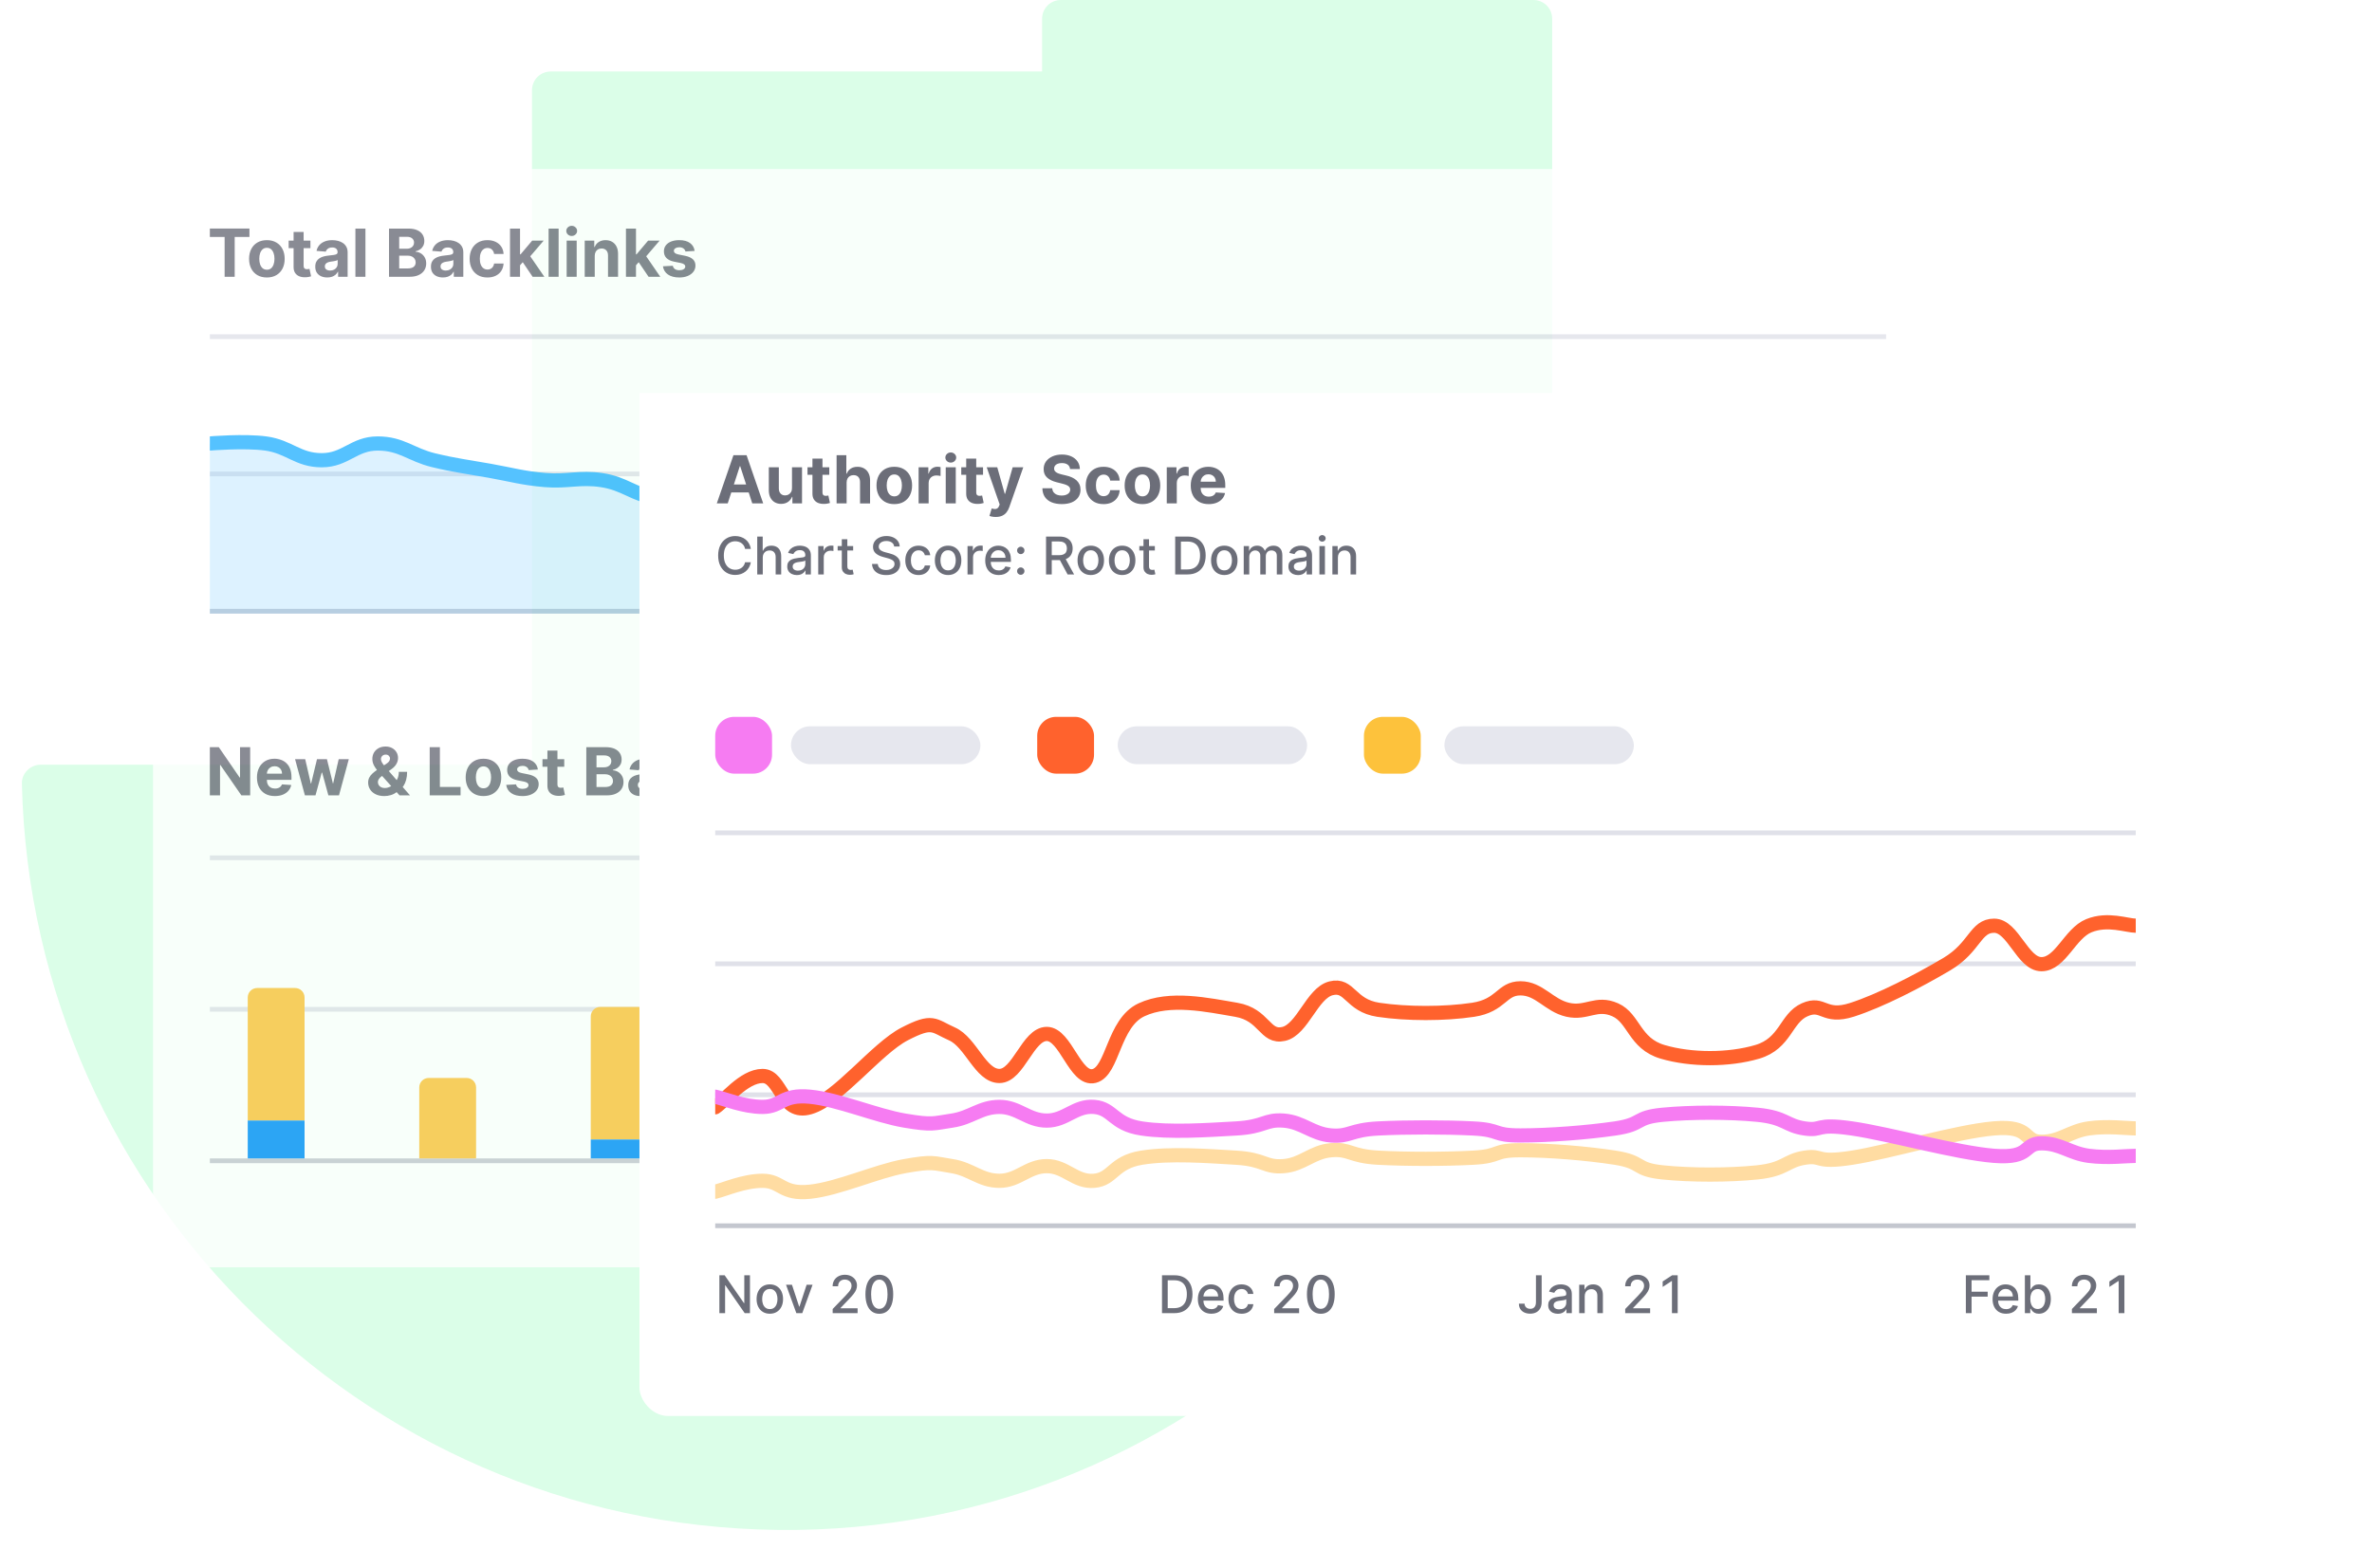 <svg width="434" height="287" fill="none" xmlns="http://www.w3.org/2000/svg">
  <path d="M145.828 279.988C222.827 278.973 284 214.884 284 137.915V3.448C284 1.521 282.478 0 280.551 0h-86.434c-1.927 0-3.449 1.521-3.449 3.448v9.634h-89.883c-1.927 0-3.449 1.521-3.449 3.448V139.943H7.454c-1.927 0-3.551 1.623-3.449 3.549C5.831 219.853 68.728 281.002 145.828 279.988Z" fill="#DBFEE8"/>
  <g opacity=".8" filter="url(#a)">
    <rect x="28" y="24" width="330.957" height="201" rx="5.198" fill="#fff"/>
    <path d="M38.397 36.438v-1.538h7.245v1.538h-2.701v7.284h-1.843v-7.284h-2.701ZM48.83 43.851c-.669 0-1.248-.142-1.736-.426-.485-.287-.86-.686-1.124-1.197-.264-.514-.396-1.11-.396-1.788 0-.683.132-1.281.396-1.792.264-.514.639-.913 1.124-1.197.488-.287 1.067-.431 1.736-.431s1.246.144 1.732.431c.488.284.864.683 1.129 1.197.264.511.396 1.109.396 1.792 0 .678-.132 1.274-.396 1.788-.264.511-.64.91-1.129 1.197-.485.284-1.062.426-1.732.426Zm.009-1.421c.304 0 .558-.086.762-.258.204-.175.357-.413.461-.715.106-.301.159-.645.159-1.029 0-.385-.053-.728-.159-1.03-.103-.301-.257-.54-.461-.715-.204-.175-.458-.263-.762-.263-.307 0-.566.087-.775.263-.207.175-.363.413-.469.715-.103.301-.155.645-.155 1.03 0 .385.052.728.155 1.029.106.301.263.54.469.715.21.172.468.258.775.258ZM56.798 37.106v1.378H52.814v-1.378h3.984Zm-3.08-1.585h1.835v6.168c0 .169.026.301.077.396.052.092.123.157.215.194.095.037.204.056.327.056.086 0 .172-.007.259-.022.086-.017.152-.03.198-.039l.289 1.365c-.092.029-.221.062-.388.099-.167.04-.369.065-.607.073-.442.017-.83-.042-1.163-.177-.33-.135-.587-.345-.771-.629-.184-.284-.274-.643-.271-1.077v-6.409ZM59.88 43.847c-.422 0-.798-.073-1.129-.22-.33-.149-.592-.369-.784-.659-.19-.293-.284-.657-.284-1.094 0-.368.068-.676.203-.926.135-.25.319-.451.551-.603.233-.152.497-.267.792-.345.299-.077.612-.132.939-.164.385-.04.695-.078.93-.112.235-.037.406-.092.513-.164.106-.072.159-.178.159-.319v-.026c0-.273-.086-.484-.258-.633-.169-.149-.411-.224-.724-.224-.33 0-.593.073-.788.22-.195.144-.324.325-.388.543l-1.697-.138c.086-.402.256-.75.508-1.042.253-.296.579-.523.978-.68.402-.161.867-.241 1.396-.241.367 0 .719.043 1.055.129.339.086.639.22.9.401.264.181.472.413.625.698.152.281.228.619.228 1.012v4.462h-1.74v-.917h-.052c-.106.207-.248.389-.426.547-.178.155-.392.277-.642.366-.25.086-.538.129-.866.129Zm.525-1.266c.27 0 .508-.053.715-.159.207-.109.369-.256.487-.439.118-.184.177-.392.177-.625v-.702c-.058.037-.136.072-.237.103-.098.029-.208.056-.332.082-.123.023-.247.044-.37.065-.123.017-.235.033-.336.047-.215.032-.403.082-.564.151-.161.069-.286.162-.375.28-.089.115-.134.258-.134.431 0 .25.09.441.271.573.184.129.416.194.698.194ZM66.864 34.901v8.821h-1.835v-8.821h1.835ZM71.176 43.722v-8.821h3.532c.649 0 1.19.096 1.624.289.434.192.759.459.978.801.218.339.327.729.327 1.172 0 .345-.069.648-.207.909-.138.258-.327.471-.569.637-.238.164-.511.28-.818.349v.086c.336.014.65.109.943.284.296.175.536.421.719.737.184.313.276.686.276 1.12 0 .468-.116.886-.349 1.253-.23.365-.57.653-1.021.866-.451.212-1.006.319-1.667.319H71.176Zm1.865-1.525h1.52c.52 0 .899-.099 1.137-.297.238-.201.357-.468.357-.801 0-.244-.059-.46-.177-.646-.118-.187-.286-.333-.504-.439-.215-.106-.472-.159-.771-.159H73.041v2.343Zm0-3.605h1.383c.256 0 .482-.044.68-.134.201-.092.359-.221.474-.388.118-.167.177-.366.177-.599 0-.319-.113-.576-.34-.771-.224-.195-.543-.293-.956-.293H73.041v2.184ZM81.047 43.847c-.422 0-.798-.073-1.129-.22-.33-.149-.592-.369-.784-.659-.19-.293-.284-.657-.284-1.094 0-.368.068-.676.202-.926.135-.25.319-.451.551-.603.233-.152.497-.267.792-.345.299-.077.612-.132.939-.164.385-.04.695-.078.93-.112.235-.037.406-.092.512-.164.106-.072.159-.178.159-.319v-.026c0-.273-.086-.484-.258-.633-.17-.149-.411-.224-.724-.224-.33 0-.593.073-.788.22-.195.144-.325.325-.388.543l-1.697-.138c.086-.402.256-.75.508-1.042.253-.296.579-.523.978-.68.402-.161.867-.241 1.396-.241.367 0 .719.043 1.055.129.339.086.639.22.9.401.264.181.472.413.625.698.152.281.228.619.228 1.012v4.462h-1.74v-.917h-.052c-.106.207-.248.389-.426.547-.178.155-.392.277-.642.366-.25.086-.538.129-.866.129Zm.525-1.266c.27 0 .508-.053.715-.159.207-.109.369-.256.487-.439.118-.184.177-.392.177-.625v-.702c-.057.037-.136.072-.237.103-.098.029-.208.056-.332.082-.123.023-.247.044-.37.065-.123.017-.235.033-.336.047-.215.032-.404.082-.564.151-.161.069-.286.162-.375.28-.089.115-.134.258-.134.431 0 .25.09.441.271.573.184.129.416.194.698.194ZM89.186 43.851c-.678 0-1.261-.143-1.749-.431-.485-.29-.859-.692-1.12-1.206-.259-.514-.388-1.106-.388-1.775 0-.678.131-1.272.392-1.783.264-.514.639-.915 1.124-1.202.485-.29 1.062-.435 1.732-.435.577 0 1.083.105 1.516.314s.777.504 1.029.883c.253.379.392.824.418 1.335h-1.732c-.049-.33-.178-.596-.388-.797-.207-.204-.478-.306-.814-.306-.284 0-.533.077-.745.233-.21.152-.373.375-.491.668-.118.293-.177.648-.177 1.064 0 .422.057.781.172 1.077.118.296.283.521.495.676.212.155.461.233.745.233.21 0 .398-.043.564-.129.169-.086.309-.211.418-.375.112-.167.185-.366.22-.599h1.732c-.029.505-.167.951-.413 1.335-.244.382-.582.68-1.012.896-.431.215-.94.323-1.529.323ZM94.978 41.818l.004-2.201h.267l2.119-2.511h2.106l-2.847 3.325h-.435L94.978 41.818Zm-1.663 1.904v-8.821h1.835v8.821h-1.835Zm4.135 0-1.947-2.881 1.223-1.296 2.873 4.178h-2.149ZM102.21 34.901v8.821h-1.835v-8.821h1.835ZM103.68 43.722v-6.616h1.835v6.616h-1.835Zm.922-7.469c-.273 0-.507-.09-.702-.271-.193-.184-.289-.403-.289-.659 0-.253.096-.469.289-.65.195-.184.429-.276.702-.276.272 0 .505.092.697.276.196.181.293.398.293.65 0 .256-.097.475-.293.659-.192.181-.425.271-.697.271ZM108.819 39.897v3.825h-1.834v-6.616h1.748v1.167h.078c.146-.385.392-.689.736-.913.345-.227.763-.34 1.254-.34.459 0 .86.101 1.202.301.341.201.607.488.796.862.19.37.285.813.285 1.327v4.213h-1.835v-3.885c.003-.405-.101-.721-.31-.948-.21-.23-.499-.345-.866-.345-.247 0-.465.053-.655.159-.186.106-.333.261-.439.465-.104.201-.157.444-.16.728ZM116.192 41.818l.005-2.201h.267l2.119-2.511h2.106l-2.847 3.325h-.435l-1.215 1.387Zm-1.662 1.904v-8.821h1.835v8.821h-1.835Zm4.135 0-1.947-2.881 1.223-1.296 2.873 4.178h-2.149ZM127.094 38.992l-1.68.103c-.028-.144-.09-.273-.185-.388-.095-.118-.219-.211-.375-.28-.152-.072-.334-.108-.547-.108-.284 0-.524.06-.719.181-.195.118-.293.276-.293.474 0 .158.063.291.19.401.126.109.343.197.65.263l1.198.241c.643.132 1.122.345 1.438.637.316.293.474.678.474 1.154 0 .434-.128.814-.383 1.141-.253.327-.601.583-1.043.767-.439.181-.946.271-1.52.271-.876 0-1.574-.182-2.094-.547-.516-.367-.819-.867-.908-1.499l1.804-.095c.055.267.187.471.397.612.209.138.478.207.805.207.322 0 .58-.062.775-.185.199-.126.299-.289.302-.487-.003-.167-.073-.303-.211-.409-.138-.109-.35-.192-.638-.25l-1.145-.228c-.646-.129-1.127-.353-1.443-.672-.313-.319-.47-.725-.47-1.219 0-.425.115-.791.345-1.098.232-.307.558-.544.978-.711.422-.167.916-.25 1.481-.25.836 0 1.493.177 1.973.53.482.353.764.834.844 1.443Z" fill="#6C6E79"/>
    <path fill="#E0E1E9" d="M38.397 54.248h306.698v.866H38.397zM38.397 79.373h306.698v.866H38.397z"/>
    <path fill="#C4C7CF" d="M38.397 104.498h306.698v.866H38.397z"/>
    <g clip-path="url(#b)">
      <path opacity=".2" d="M335.163 86.194c4.248 0 10.233 2.492 10.233 2.492v16.678H38.397V74.231s6.316-.534 10.233 0c4.285.584 5.863 3.062 10.233 3.062 4.371 0 5.862-3.062 10.233-3.062s6.116 2.071 10.233 3.062c3.908.94 6.221 1.211 10.233 1.923 3.982.706 6.146 1.378 10.233 1.709 3.967.322 6.327-.572 10.233 0 4.339.635 5.894 2.712 10.233 3.347 3.906.572 6.237 0 10.233 0 3.997 0 6.328.572 10.234 0 4.339-.635 5.894-2.712 10.233-3.347 3.906-.572 6.266.322 10.233 0 4.088-.331 6.117-1.709 10.234-1.709 4.116 0 6.146 1.378 10.233 1.709 3.968.322 6.237 0 10.233 0 3.997 0 6.266.322 10.234 0 4.087-.331 6.138-1.995 10.233-1.709 4.49.314 5.737 3.359 10.233 3.631 4.132.25 6.122-1.551 10.234-1.923 3.961-.358 6.237 0 10.233 0 3.997 0 6.401-.765 10.233 0 4.82.962 5.219 5.058 10.234 5.269 4.431.187 5.793-3.347 10.233-3.347s5.793 3.347 10.233 3.347c4.441 0 5.894-2.712 10.234-3.347 3.906-.572 6.327-.572 10.233 0 4.339.635 6.139 2.186 10.233 3.347 3.918 1.11 5.986 2.492 10.234 2.492s5.985-2.492 10.233-2.492Z" fill="#2BB3FF"/>
      <path d="M345.396 88.686s-5.985-2.492-10.233-2.492-5.985 2.492-10.233 2.492-6.316-1.382-10.234-2.492c-4.094-1.161-5.894-2.712-10.233-3.347-3.906-.572-6.327-.572-10.233 0-4.34.635-5.793 3.347-10.234 3.347-4.44 0-5.793-3.347-10.233-3.347s-5.802 3.533-10.233 3.347c-5.015-.211-5.414-4.308-10.234-5.269-3.832-.765-6.236 0-10.233 0-3.996 0-6.272-.358-10.233 0-4.112.372-6.102 2.173-10.234 1.923-4.496-.272-5.743-3.317-10.233-3.631-4.095-.286-6.146 1.378-10.233 1.709-3.968.322-6.237 0-10.234 0-3.996 0-6.265.322-10.233 0-4.087-.331-6.117-1.709-10.233-1.709-4.117 0-6.146 1.378-10.234 1.709-3.967.322-6.327-.572-10.233 0-4.339.635-5.894 2.712-10.233 3.347-3.906.572-6.237 0-10.234 0-3.996 0-6.327.572-10.233 0-4.339-.635-5.894-2.712-10.233-3.347-3.906-.572-6.266.322-10.233 0-4.087-.331-6.252-1.003-10.233-1.709-4.012-.712-6.326-.982-10.233-1.923-4.117-.991-5.862-3.062-10.233-3.062s-5.863 3.062-10.233 3.062c-4.371 0-5.949-2.478-10.233-3.062-3.917-.534-10.233 0-10.233 0" stroke="#2BB3FF" stroke-width="2.599" stroke-linecap="round"/>
    </g>
    <path d="M45.775 129.807v8.821h-1.611l-3.838-5.552h-.065v5.552h-1.865v-8.821h1.637l3.808 5.548h.077v-5.548h1.857ZM50.296 138.757c-.68 0-1.266-.137-1.757-.413-.488-.279-.864-.672-1.129-1.18-.264-.511-.396-1.116-.396-1.814 0-.68.132-1.277.396-1.791.264-.514.636-.915 1.115-1.202.482-.287 1.048-.431 1.697-.431.436 0 .843.07 1.219.211.379.138.709.346.991.625.284.278.505.629.663 1.051.158.419.237.91.237 1.473v.504h-5.587v-1.137h3.859c0-.265-.057-.499-.172-.703-.115-.203-.274-.363-.478-.478-.201-.117-.435-.176-.702-.176-.279 0-.525.064-.741.194-.212.126-.379.297-.5.512-.121.213-.182.45-.185.711v1.081c0 .327.06.61.181.849.123.238.297.422.521.551.224.129.49.194.797.194.204 0 .391-.029.56-.086.169-.058.315-.144.435-.259.121-.115.212-.255.276-.422l1.697.112c-.086.408-.263.764-.53 1.068-.264.302-.606.537-1.025.707-.416.166-.897.249-1.443.249ZM55.788 138.628l-1.8-6.616h1.856l1.025 4.445h.06l1.068-4.445h1.822l1.085 4.419h.056l1.008-4.419h1.852l-1.796 6.616h-1.943l-1.137-4.161h-.082l-1.137 4.161h-1.938ZM70.312 138.757c-.609 0-1.134-.109-1.577-.327-.442-.218-.782-.514-1.021-.887-.235-.376-.353-.796-.353-1.258 0-.345.069-.65.207-.917.138-.267.33-.513.577-.737.247-.227.534-.452.862-.676l1.71-1.124c.221-.141.383-.289.487-.444.103-.158.155-.329.155-.513 0-.175-.07-.337-.211-.486-.141-.15-.34-.223-.599-.22-.172 0-.322.039-.448.116-.126.075-.225.174-.297.297-.069.121-.103.256-.103.405 0 .184.052.371.155.56.103.19.241.391.413.603.172.21.36.437.564.681l4.182 4.798h-1.912l-3.489-3.885c-.23-.261-.459-.534-.689-.818-.227-.288-.416-.592-.569-.913-.152-.325-.228-.677-.228-1.056 0-.428.099-.812.297-1.154.201-.342.482-.612.844-.81.362-.201.784-.301 1.266-.301.471 0 .877.096 1.219.288.345.19.609.442.793.758.187.313.28.658.28 1.034 0 .416-.103.794-.31 1.133-.204.336-.491.637-.861.904l-1.8 1.297c-.244.178-.425.36-.543.547-.115.184-.172.36-.172.53 0 .209.052.397.155.564.103.166.25.299.439.396.19.095.412.142.668.142.31 0 .616-.07.917-.211.304-.143.58-.346.827-.607.25-.264.449-.577.599-.939s.224-.762.224-1.202h1.52c0 .54-.059 1.027-.177 1.46-.118.431-.281.807-.491 1.129-.21.319-.449.58-.719.784-.086.054-.169.106-.25.155s-.164.1-.25.155c-.327.264-.694.455-1.098.573-.402.118-.8.176-1.193.176ZM78.622 138.628v-8.821h1.865v7.284h3.782v1.537h-5.647ZM88.459 138.757c-.669 0-1.248-.142-1.736-.426-.485-.287-.86-.686-1.124-1.197-.264-.514-.396-1.11-.396-1.788 0-.683.132-1.281.396-1.792.264-.514.639-.913 1.124-1.197.488-.287 1.067-.431 1.736-.431.669 0 1.246.144 1.732.431.488.284.864.683 1.129 1.197.264.511.396 1.109.396 1.792 0 .678-.132 1.274-.396 1.788-.264.511-.64.91-1.129 1.197-.485.284-1.062.426-1.732.426Zm.009-1.421c.304 0 .558-.086.762-.258.204-.176.357-.414.461-.715.106-.302.159-.645.159-1.03s-.053-.728-.159-1.029c-.103-.302-.257-.54-.461-.715-.204-.175-.458-.263-.762-.263-.307 0-.566.088-.775.263-.207.175-.363.413-.469.715-.103.301-.155.644-.155 1.029 0 .385.052.728.155 1.03.106.301.263.539.469.715.21.172.468.258.775.258ZM98.413 133.899l-1.68.103c-.029-.143-.09-.273-.185-.387-.095-.118-.22-.212-.375-.28-.152-.072-.335-.108-.547-.108-.284 0-.524.06-.719.181-.195.118-.293.275-.293.474 0 .158.063.291.19.4.126.109.343.197.65.263l1.197.241c.643.132 1.123.345 1.439.638.316.292.474.677.474 1.154 0 .434-.128.814-.383 1.141-.253.328-.6.583-1.042.767-.439.181-.946.271-1.52.271-.876 0-1.574-.182-2.093-.547-.517-.367-.82-.867-.909-1.499l1.805-.094c.055.267.187.471.396.611.21.138.478.207.805.207.322 0 .58-.062.775-.185.198-.126.299-.289.301-.487-.003-.166-.073-.303-.211-.409-.138-.109-.35-.192-.637-.25l-1.146-.228c-.646-.129-1.127-.353-1.443-.672-.313-.319-.469-.725-.469-1.219 0-.425.115-.791.345-1.098.233-.308.558-.545.978-.711.422-.167.916-.25 1.482-.25.836 0 1.493.177 1.973.53.482.353.764.834.844 1.443ZM103.238 132.012v1.379h-3.984v-1.379h3.984Zm-3.079-1.585h1.835v6.168c0 .17.025.302.077.396.052.092.124.157.215.194.095.038.204.056.328.056.086 0 .172-.007.258-.021.086-.018.152-.03.198-.039l.289 1.365c-.092.029-.221.062-.388.099-.166.041-.369.065-.607.074-.442.017-.83-.042-1.163-.177-.33-.135-.587-.345-.771-.629-.184-.284-.274-.643-.271-1.077v-6.409ZM107.275 138.628v-8.821h3.532c.649 0 1.191.096 1.624.288.434.193.76.46.978.802.218.338.327.729.327 1.171 0 .345-.069.648-.206.909-.138.258-.328.471-.569.638-.238.163-.511.279-.818.348v.087c.336.014.65.109.943.284.296.175.535.421.719.736.184.313.276.687.276 1.12 0 .468-.116.886-.349 1.254-.23.364-.57.653-1.021.865-.451.213-1.006.319-1.667.319h-3.769Zm1.865-1.525h1.521c.52 0 .899-.099 1.137-.297.238-.201.357-.468.357-.801 0-.244-.058-.459-.176-.646s-.286-.333-.504-.439c-.215-.107-.472-.16-.771-.16h-1.564v2.343Zm0-3.605h1.383c.256 0 .482-.044.681-.133.201-.092.359-.221.473-.388.118-.167.177-.366.177-.599 0-.318-.113-.575-.34-.771-.224-.195-.543-.293-.957-.293h-1.417v2.184ZM117.147 138.753c-.423 0-.799-.073-1.129-.22-.33-.149-.591-.369-.784-.659-.189-.292-.284-.657-.284-1.094 0-.367.067-.676.202-.926s.319-.451.552-.603c.232-.152.496-.267.792-.344.299-.078.612-.132.939-.164.385-.04.695-.077.931-.112.235-.037.406-.092.512-.164.106-.071.159-.178.159-.318v-.026c0-.273-.086-.484-.258-.633-.169-.15-.411-.224-.724-.224-.33 0-.593.073-.788.219-.195.144-.324.325-.387.543l-1.698-.138c.087-.402.256-.749.509-1.042.252-.296.578-.523.977-.681.402-.161.868-.241 1.396-.241.368 0 .719.043 1.055.129.339.086.639.22.901.401.264.181.472.413.624.698.152.281.228.618.228 1.012v4.462h-1.74v-.917h-.051c-.107.207-.249.389-.427.547-.178.155-.392.277-.642.366-.25.086-.538.129-.865.129Zm.525-1.266c.27 0 .508-.053.715-.16.207-.109.369-.255.487-.439s.176-.392.176-.624v-.703c-.057.038-.136.072-.237.104-.097.029-.208.056-.331.082-.124.023-.247.044-.371.064-.123.017-.235.033-.336.048-.215.031-.403.081-.564.15-.161.069-.286.163-.375.28-.089.115-.133.259-.133.431 0 .25.09.441.271.573.184.129.417.194.698.194ZM125.285 138.757c-.678 0-1.26-.143-1.749-.43-.485-.29-.858-.692-1.119-1.206-.259-.514-.388-1.106-.388-1.775 0-.678.131-1.272.392-1.783.264-.514.639-.915 1.124-1.202.485-.29 1.062-.435 1.732-.435.577 0 1.082.105 1.516.315.433.209.776.503 1.029.882.253.38.392.825.418 1.336h-1.732c-.048-.33-.178-.596-.387-.797-.207-.204-.478-.306-.814-.306-.285 0-.533.078-.745.233-.21.152-.374.374-.491.667-.118.293-.177.648-.177 1.064 0 .422.057.781.172 1.077.118.296.283.521.496.676.212.155.46.233.745.233.209 0 .397-.043.564-.129.169-.086.309-.211.418-.375.112-.167.185-.366.219-.599h1.732c-.029.506-.167.951-.414 1.335-.244.382-.581.681-1.012.896-.43.216-.94.323-1.529.323ZM131.077 136.724l.005-2.201h.267l2.119-2.511h2.106l-2.847 3.325h-.435l-1.215 1.387Zm-1.662 1.904v-8.821h1.835v8.821h-1.835Zm4.135 0-1.947-2.881 1.223-1.297 2.873 4.178h-2.149ZM138.309 129.807v8.821h-1.835v-8.821h1.835ZM139.779 138.628v-6.616h1.835v6.616h-1.835Zm.922-7.469c-.273 0-.507-.09-.702-.271-.193-.184-.289-.403-.289-.659 0-.253.096-.469.289-.65.195-.184.429-.276.702-.276.273 0 .505.092.698.276.195.181.293.397.293.65 0 .256-.098.475-.293.659-.193.181-.425.271-.698.271ZM144.919 134.803v3.825h-1.835v-6.616h1.749v1.167h.077c.147-.384.392-.689.737-.913.344-.227.762-.34 1.253-.34.46 0 .86.101 1.202.302.342.201.607.488.797.861.189.37.284.813.284 1.327v4.212h-1.835v-3.885c.003-.405-.1-.721-.31-.948-.21-.229-.498-.344-.866-.344-.247 0-.465.053-.654.159-.187.106-.334.262-.44.465-.103.201-.156.444-.159.728ZM152.292 136.724l.004-2.201h.267l2.119-2.511h2.107l-2.847 3.325h-.436l-1.214 1.387Zm-1.663 1.904v-8.821h1.835v8.821h-1.835Zm4.135 0-1.947-2.881 1.224-1.297 2.873 4.178h-2.15ZM163.194 133.899l-1.68.103c-.029-.143-.091-.273-.185-.387-.095-.118-.22-.212-.375-.28-.152-.072-.335-.108-.547-.108-.285 0-.524.06-.72.181-.195.118-.292.275-.292.474 0 .158.063.291.189.4.126.109.343.197.65.263l1.198.241c.643.132 1.123.345 1.439.638.315.292.473.677.473 1.154 0 .434-.127.814-.383 1.141-.253.328-.6.583-1.042.767-.44.181-.947.271-1.521.271-.876 0-1.573-.182-2.093-.547-.517-.367-.82-.867-.909-1.499l1.805-.094c.054.267.186.471.396.611.21.138.478.207.805.207.322 0 .581-.062.776-.185.198-.126.298-.289.301-.487-.003-.166-.073-.303-.211-.409-.138-.109-.35-.192-.637-.25l-1.146-.228c-.646-.129-1.127-.353-1.443-.672-.313-.319-.469-.725-.469-1.219 0-.425.114-.791.344-1.098.233-.308.559-.545.978-.711.422-.167.916-.25 1.482-.25.835 0 1.493.177 1.972.53.483.353.764.834.845 1.443Z" fill="#6C6E79"/>
    <rect x="173.741" y="128.832" width="10.397" height="10.397" rx="3.466" fill="#2BB3FF"/>
    <rect x="188.469" y="130.565" width="34.655" height="6.931" rx="3.466" fill="#E0E1E9" fill-opacity=".8"/>
    <rect x="233.521" y="128.832" width="10.397" height="10.397" rx="3.466" fill="#FDC23C"/>
    <rect x="248.25" y="130.565" width="34.655" height="6.931" rx="3.466" fill="#E0E1E9" fill-opacity=".8"/>
    <path fill="#E0E1E9" d="M38.397 149.625h306.698v.866H38.397zM38.397 177.349h306.698v.866H38.397z"/>
    <path fill="#C4C7CF" d="M38.397 205.073h306.698v.866H38.397z"/>
    <g clip-path="url(#c)">
      <g clip-path="url(#d)">
        <path d="M45.328 175.616c0-.957.776-1.732 1.733-1.732h6.931c.957 0 1.733.775 1.733 1.732v22.526H45.328v-22.526Z" fill="#FDC23C"/>
        <path fill="#008FF8" d="M45.328 198.142h10.397v6.931H45.328z"/>
      </g>
      <g clip-path="url(#e)">
        <path d="M76.71 192.078c0-.957.776-1.733 1.733-1.733h6.931c.957 0 1.733.776 1.733 1.733v22.525H76.71v-22.525Z" fill="#FDC23C"/>
      </g>
      <g clip-path="url(#f)">
        <path d="M108.092 179.082c0-.957.776-1.733 1.733-1.733h6.931c.957 0 1.732.776 1.732 1.733v22.526h-10.396v-22.526Z" fill="#FDC23C"/>
        <path fill="#008FF8" d="M108.092 201.608h10.397v8.231H108.092z"/>
      </g>
      <g clip-path="url(#g)">
        <path d="M139.474 173.017c0-.957.776-1.733 1.733-1.733h6.931c.957 0 1.733.776 1.733 1.733v22.526h-10.397v-22.526Z" fill="#FDC23C"/>
        <path fill="#008FF8" d="M139.474 195.543h10.397v9.53H139.474z"/>
      </g>
      <g clip-path="url(#h)">
        <path d="M170.856 162.621c0-.957.776-1.733 1.733-1.733h6.931c.957 0 1.733.776 1.733 1.733v22.525h-10.397v-22.525Z" fill="#FDC23C"/>
        <path fill="#008FF8" d="M170.856 185.146h10.397v19.927H170.856z"/>
      </g>
      <g clip-path="url(#i)">
        <path d="M202.239 175.616c0-.957.776-1.732 1.733-1.732h6.931c.957 0 1.732.775 1.732 1.732v22.526h-10.396v-22.526Z" fill="#FDC23C"/>
        <path fill="#008FF8" d="M202.239 198.142h10.397v6.931H202.239z"/>
      </g>
      <g clip-path="url(#j)">
        <path d="M233.621 154.823c0-.957.775-1.732 1.732-1.732h6.931c.957 0 1.733.775 1.733 1.732v22.526h-10.396v-22.526Z" fill="#FDC23C"/>
        <path fill="#008FF8" d="M233.621 177.349h10.397v27.724H233.621z"/>
      </g>
      <g clip-path="url(#k)">
        <path d="M265.003 167.819c0-.957.776-1.733 1.733-1.733h6.931c.957 0 1.732.776 1.732 1.733v22.526h-10.396v-22.526Z" fill="#FDC23C"/>
        <path fill="#008FF8" d="M265.003 190.345h10.397v14.728H265.003z"/>
      </g>
      <g clip-path="url(#l)">
        <path d="M296.385 154.823c0-.957.776-1.732 1.733-1.732h6.931c.957 0 1.733.775 1.733 1.732v22.526h-10.397v-22.526Z" fill="#FDC23C"/>
        <path fill="#008FF8" d="M296.385 177.349h10.397v27.724H296.385z"/>
      </g>
      <g clip-path="url(#m)">
        <path d="M327.767 173.017c0-.957.776-1.733 1.733-1.733h6.931c.957 0 1.733.776 1.733 1.733v22.526h-10.397v-22.526Z" fill="#FDC23C"/>
        <path fill="#008FF8" d="M327.767 195.543h10.397v9.53H327.767z"/>
      </g>
    </g>
  </g>
  <g filter="url(#n)">
    <rect x="117" y="72" width="287.638" height="180.207" rx="5.198" fill="#fff"/>
    <g filter="url(#o)">
      <path fill="#fff" d="M117 66h288v44H117z"/>
      <path d="M133.149 86.198h-1.998l3.045-8.821h2.404l3.041 8.821h-1.999l-2.21-6.806h-.069l-2.214 6.806Zm-.124-3.467h4.72v1.456h-4.72v-1.456ZM144.91 83.381v-3.799h1.835v6.616h-1.761v-1.202h-.069c-.15.388-.398.699-.745.935-.345.235-.766.353-1.262.353-.443 0-.832-.101-1.168-.301-.336-.201-.598-.487-.788-.857-.187-.37-.281-.814-.284-1.331v-4.213h1.835v3.885c.003.391.107.699.314.926.207.227.484.34.831.34.222 0 .428-.05.621-.151.192-.103.347-.256.465-.457.121-.201.179-.449.176-.745ZM151.732 79.582v1.378h-3.984v-1.378h3.984Zm-3.08-1.585h1.835v6.168c0 .17.026.301.078.396.052.092.123.157.215.194.095.037.204.056.328.056.086 0 .172-.007.258-.021.086-.017.152-.03.198-.039l.289 1.365c-.092.029-.221.062-.388.099-.166.04-.369.065-.607.073-.442.017-.83-.042-1.163-.177-.33-.135-.587-.345-.771-.629-.184-.284-.274-.643-.272-1.077v-6.409ZM154.904 82.373v3.825h-1.834V77.377h1.783v3.373h.077c.15-.391.391-.696.724-.917.333-.224.751-.336 1.253-.336.46 0 .86.101 1.202.301.345.198.612.484.801.857.193.37.287.814.285 1.331v4.213h-1.835v-3.885c.002-.408-.101-.725-.311-.952-.206-.227-.496-.34-.87-.34-.249 0-.471.053-.663.159-.189.106-.339.261-.448.465-.106.201-.161.444-.164.728ZM163.628 86.328c-.669 0-1.248-.142-1.736-.426-.485-.287-.86-.686-1.124-1.198-.264-.514-.397-1.11-.397-1.788 0-.683.133-1.281.397-1.792.264-.514.639-.913 1.124-1.197.488-.287 1.067-.431 1.736-.431s1.246.144 1.731.431c.488.284.865.683 1.129 1.197.264.511.396 1.108.396 1.792 0 .678-.132 1.274-.396 1.788-.264.511-.641.91-1.129 1.198-.485.284-1.062.426-1.731.426Zm.008-1.421c.305 0 .559-.086.763-.259.204-.175.357-.413.461-.715.106-.301.159-.645.159-1.029 0-.385-.053-.728-.159-1.029-.104-.302-.257-.54-.461-.715-.204-.175-.458-.263-.763-.263-.307 0-.565.088-.775.263-.207.175-.363.413-.469.715-.104.301-.155.645-.155 1.029 0 .385.051.728.155 1.029.106.301.262.54.469.715.21.172.468.259.775.259ZM168.077 86.198v-6.616h1.779v1.154h.069c.121-.411.323-.721.607-.93.285-.212.612-.319.982-.319.092 0 .191.006.298.017.106.011.199.027.28.047v1.628c-.087-.026-.206-.049-.358-.069s-.291-.03-.418-.03c-.27 0-.511.059-.723.177-.21.115-.376.276-.5.482-.121.207-.181.445-.181.715v3.743h-1.835ZM173.04 86.198v-6.616h1.835v6.616h-1.835Zm.922-7.469c-.273 0-.507-.09-.702-.271-.192-.184-.289-.404-.289-.659 0-.253.097-.469.289-.65.195-.184.429-.276.702-.276.273 0 .505.092.698.276.195.181.293.398.293.65 0 .256-.098.475-.293.659-.193.181-.425.271-.698.271ZM179.864 79.582v1.378h-3.984v-1.378h3.984Zm-3.08-1.585h1.835v6.168c0 .17.026.301.078.396.052.092.123.157.215.194.095.037.204.056.328.056.086 0 .172-.007.258-.021.086-.017.152-.03.198-.039l.289 1.365c-.092.029-.221.062-.388.099-.166.04-.369.065-.607.073-.442.017-.83-.042-1.163-.177-.33-.135-.587-.345-.771-.629-.184-.284-.274-.643-.272-1.077v-6.409ZM182.192 88.679c-.232 0-.451-.019-.655-.056-.201-.035-.367-.079-.499-.134l.413-1.37c.216.066.41.102.582.108.175.006.326-.034.452-.121.129-.086.234-.233.315-.439l.107-.28-2.373-6.806h1.93l1.369 4.859h.069l1.383-4.859h1.942l-2.571 7.331c-.124.356-.292.666-.504.93-.21.267-.475.472-.797.616-.321.146-.709.22-1.163.22ZM195.794 79.914c-.035-.347-.183-.617-.444-.81-.261-.192-.616-.289-1.064-.289-.304 0-.561.043-.771.129-.21.083-.37.2-.482.349-.11.149-.164.319-.164.508-.006.158.027.296.099.413.075.118.177.22.306.306.129.083.278.157.448.22.169.06.35.112.542.155l.793.19c.385.086.738.201 1.06.345.321.144.6.32.835.53.236.21.418.457.547.741.132.284.2.61.203.978-.003.54-.141 1.008-.414 1.404-.27.393-.66.699-1.171.917-.509.215-1.122.323-1.84.323-.712 0-1.332-.109-1.86-.327-.526-.218-.937-.541-1.232-.969-.293-.431-.447-.963-.461-1.598h1.805c.02.296.104.543.254.741.152.195.354.343.607.444.256.098.544.146.866.146.316 0 .59-.046.823-.138.235-.092.417-.22.547-.383.129-.164.193-.352.193-.564 0-.198-.059-.365-.176-.5-.115-.135-.285-.25-.509-.345-.221-.095-.492-.181-.814-.259l-.96-.241c-.744-.181-1.331-.464-1.762-.849-.431-.385-.644-.903-.642-1.555-.002-.534.14-1.001.427-1.4.29-.399.688-.711 1.193-.935.505-.224 1.08-.336 1.723-.336.655 0 1.226.112 1.714.336.491.224.873.536 1.146.935.273.399.413.862.422 1.387h-1.787ZM201.911 86.328c-.678 0-1.261-.144-1.749-.431-.485-.29-.858-.692-1.12-1.206-.258-.514-.387-1.105-.387-1.775 0-.678.13-1.272.392-1.783.264-.514.639-.915 1.124-1.202.485-.29 1.062-.435 1.731-.435.577 0 1.083.105 1.516.315.434.21.777.504 1.03.883.253.379.392.824.418 1.335h-1.732c-.049-.33-.178-.596-.387-.797-.207-.204-.479-.306-.815-.306-.284 0-.532.077-.745.233-.209.152-.373.375-.491.668-.117.293-.176.647-.176 1.064 0 .422.057.781.172 1.077.118.296.283.521.495.676.213.155.461.233.745.233.21 0 .398-.043.565-.129.169-.086.308-.211.418-.375.112-.167.185-.366.219-.599h1.732c-.029.505-.167.95-.414 1.335-.244.382-.581.681-1.012.896-.431.215-.94.323-1.529.323ZM209.03 86.328c-.669 0-1.248-.142-1.736-.426-.485-.287-.86-.686-1.124-1.198-.264-.514-.397-1.11-.397-1.788 0-.683.133-1.281.397-1.792.264-.514.639-.913 1.124-1.197.488-.287 1.067-.431 1.736-.431s1.246.144 1.731.431c.488.284.865.683 1.129 1.197.264.511.396 1.108.396 1.792 0 .678-.132 1.274-.396 1.788-.264.511-.641.91-1.129 1.198-.485.284-1.062.426-1.731.426Zm.008-1.421c.305 0 .559-.086.763-.259.204-.175.357-.413.461-.715.106-.301.159-.645.159-1.029 0-.385-.053-.728-.159-1.029-.104-.302-.257-.54-.461-.715-.204-.175-.458-.263-.763-.263-.307 0-.565.088-.775.263-.207.175-.363.413-.469.715-.104.301-.155.645-.155 1.029 0 .385.051.728.155 1.029.106.301.262.54.469.715.21.172.468.259.775.259ZM213.479 86.198v-6.616h1.779v1.154h.069c.121-.411.323-.721.607-.93.285-.212.612-.319.982-.319.092 0 .191.006.298.017.106.011.199.027.28.047v1.628c-.087-.026-.206-.049-.358-.069s-.291-.03-.418-.03c-.27 0-.511.059-.723.177-.21.115-.376.276-.5.482-.121.207-.181.445-.181.715v3.743h-1.835ZM221.149 86.328c-.68 0-1.266-.138-1.757-.413-.488-.279-.864-.672-1.128-1.18-.265-.511-.397-1.116-.397-1.813 0-.68.132-1.278.397-1.792.264-.514.636-.915 1.115-1.202.483-.287 1.048-.431 1.697-.431.437 0 .843.07 1.219.211.379.138.709.346.991.625.284.279.505.629.663 1.051.158.419.237.91.237 1.473v.504H218.6v-1.137h3.859c0-.264-.058-.498-.172-.702-.115-.204-.275-.363-.479-.478-.201-.118-.435-.177-.702-.177-.278 0-.525.065-.741.194-.212.126-.379.297-.499.512-.121.212-.182.449-.185.711v1.081c0 .327.06.61.181.849.123.238.297.422.521.551.224.129.489.194.797.194.203 0 .39-.029.56-.086.169-.057.314-.143.435-.258.12-.115.212-.256.275-.422l1.697.112c-.086.408-.262.764-.53 1.068-.264.301-.605.537-1.025.706-.416.167-.897.25-1.443.25ZM137.38 94.521h-1.055c-.041-.226-.117-.424-.227-.596-.111-.171-.246-.317-.406-.436-.161-.12-.34-.21-.538-.271-.197-.061-.405-.091-.627-.091-.399 0-.756.1-1.072.301-.314.201-.562.495-.745.883-.18.388-.271.862-.271 1.421 0 .564.091 1.04.271 1.428.183.388.432.681.748.88.316.199.671.298 1.066.298.219 0 .427-.029.623-.088.198-.061.378-.15.538-.267.16-.117.295-.261.406-.43.113-.172.191-.368.234-.589l1.055.003c-.056.341-.165.654-.328.941-.16.284-.366.53-.619.738-.251.205-.537.364-.86.477-.322.113-.674.169-1.056.169-.6 0-1.135-.142-1.604-.426-.469-.286-.839-.696-1.11-1.228-.268-.532-.403-1.168-.403-1.905 0-.74.136-1.375.407-1.905.27-.532.64-.941 1.11-1.225.469-.286 1.002-.43 1.6-.43.368 0 .711.053 1.029.159.321.104.608.257.863.46.255.201.466.447.633.738.167.289.28.619.338.992ZM139.562 96.112v3.087h-1.011v-6.931h.998v2.579h.064c.122-.28.308-.502.559-.667.25-.165.577-.247.981-.247.357 0 .668.073.934.22.269.147.476.365.623.656.149.289.223.65.223 1.083v3.307h-1.012v-3.185c0-.381-.098-.677-.294-.887-.196-.212-.469-.318-.819-.318-.239 0-.454.051-.643.152-.187.102-.335.251-.443.447-.107.194-.16.429-.16.704ZM145.796 99.313c-.329 0-.627-.061-.893-.183-.266-.124-.477-.303-.633-.538-.153-.235-.23-.522-.23-.863 0-.293.056-.535.169-.724.113-.19.265-.34.457-.45.192-.111.406-.194.643-.25.237-.056.478-.099.724-.129.312-.036.564-.065.758-.088.194-.025.335-.064.423-.118.088-.054.132-.142.132-.264v-.024c0-.296-.083-.525-.25-.687-.165-.163-.411-.244-.738-.244-.341 0-.609.076-.805.227-.194.149-.329.315-.403.497l-.951-.217c.113-.316.277-.571.494-.765.219-.196.47-.338.755-.426.284-.09.583-.135.897-.135.207 0 .427.025.66.074.234.047.453.135.656.264.205.129.373.312.504.552.131.237.197.545.197.924v3.452h-.989v-.711h-.04c-.066.131-.164.259-.295.386-.13.126-.299.231-.504.315-.205.084-.451.125-.738.125Zm.22-.812c.28 0 .519-.055.718-.166.201-.111.353-.255.457-.433.106-.18.159-.373.159-.579v-.67c-.036.036-.106.07-.21.102-.102.029-.218.055-.349.078-.131.02-.258.039-.382.058-.124.016-.228.029-.311.041-.197.025-.376.067-.539.125-.16.059-.288.143-.385.254-.095.108-.143.253-.143.433 0 .251.093.44.278.569.185.126.421.19.707.19ZM149.709 99.198V94h.978v.826h.055c.094-.28.261-.5.501-.66.241-.162.514-.244.819-.244.063 0 .137.002.223.007.088.004.157.01.206.017v.968c-.04-.011-.112-.024-.216-.037-.104-.016-.208-.024-.312-.024-.239 0-.452.051-.639.152-.185.099-.332.238-.44.416-.109.176-.163.377-.163.602v3.175h-1.012ZM156.101 94v.812h-2.84V94h2.84Zm-2.078-1.245h1.012v4.917c0 .196.029.344.088.443.058.097.134.164.226.2.095.034.198.051.308.051.082 0 .153-.006.214-.017.06-.011.108-.02.142-.027l.182.836c-.058.022-.142.045-.25.068-.108.025-.244.038-.406.041-.266.004-.515-.043-.745-.142-.23-.099-.416-.253-.558-.46-.142-.208-.213-.468-.213-.782v-5.127ZM163.604 94.088c-.036-.32-.185-.569-.447-.745-.262-.178-.591-.267-.988-.267-.285 0-.531.045-.738.135-.208.088-.369.21-.484.365-.113.153-.169.328-.169.524 0 .165.038.307.115.426.079.119.181.22.308.301.128.079.266.145.413.2.146.052.287.095.423.129l.677.176c.221.054.447.128.68.22.232.092.448.214.646.365.199.151.359.338.481.562.124.223.186.491.186.802 0 .393-.102.741-.305 1.046-.2.305-.493.545-.876.721-.381.176-.843.264-1.384.264-.519 0-.968-.082-1.347-.247s-.676-.398-.89-.701c-.215-.304-.333-.665-.356-1.083h1.049c.021.25.102.459.244.626.144.165.328.288.552.369.225.079.472.118.741.118.295 0 .558-.046.788-.139.233-.095.416-.226.549-.393.133-.169.199-.367.199-.592 0-.205-.058-.373-.176-.504-.115-.131-.272-.239-.47-.325-.196-.086-.419-.161-.667-.227l-.819-.223c-.555-.151-.995-.373-1.32-.667-.322-.293-.484-.681-.484-1.164 0-.399.109-.748.325-1.046.217-.298.51-.529.88-.694.37-.167.788-.25 1.252-.25.47 0 .884.082 1.242.247.361.165.646.392.853.68.208.286.316.616.325.988h-1.008ZM168.065 99.303c-.503 0-.936-.114-1.3-.342-.361-.23-.638-.547-.832-.951-.194-.404-.291-.866-.291-1.388 0-.528.099-.994.298-1.398.198-.406.478-.723.839-.951.361-.228.786-.342 1.276-.342.395 0 .747.073 1.056.22.309.144.558.347.748.609.191.262.305.567.341.917h-.984c-.055-.244-.179-.454-.373-.629-.191-.176-.449-.264-.771-.264-.282 0-.529.074-.741.223-.21.147-.374.356-.491.629-.117.271-.176.591-.176.961 0 .379.057.706.172.982.116.275.278.488.488.64.212.151.461.227.748.227.192 0 .365-.035.521-.105.158-.072.29-.175.396-.308.108-.133.184-.293.227-.481h.984c-.036.336-.145.636-.328.9-.183.264-.427.472-.734.623-.305.151-.662.227-1.073.227ZM173.472 99.303c-.487 0-.912-.112-1.276-.335-.363-.223-.645-.536-.846-.937-.201-.402-.301-.871-.301-1.408 0-.539.1-1.011.301-1.415.201-.404.483-.718.846-.941.364-.223.789-.335 1.276-.335.488 0 .913.112 1.276.335.363.223.645.537.846.941.201.404.301.875.301 1.415 0 .537-.1 1.006-.301 1.408-.201.402-.483.714-.846.937-.363.223-.788.335-1.276.335Zm.004-.85c.315 0 .577-.083.785-.25.207-.167.361-.389.46-.667.102-.278.152-.583.152-.917 0-.332-.05-.636-.152-.914-.099-.28-.253-.504-.46-.673-.208-.169-.47-.254-.785-.254-.318 0-.582.085-.792.254-.208.169-.362.394-.464.673-.099.278-.149.582-.149.914 0 .334.05.64.149.917.102.278.256.5.464.667.21.167.474.25.792.25ZM177.025 99.198V94h.978v.826h.054c.095-.28.262-.5.501-.66.241-.162.514-.244.819-.244.063 0 .138.002.223.007.088.004.157.01.207.017v.968c-.041-.011-.113-.024-.217-.037-.104-.016-.207-.024-.311-.024-.239 0-.453.051-.64.152-.185.099-.331.238-.44.416-.108.176-.162.377-.162.602v3.175h-1.012ZM182.737 99.303c-.512 0-.953-.109-1.324-.328-.367-.221-.652-.531-.852-.931-.199-.402-.298-.872-.298-1.411 0-.532.099-1.002.298-1.408.2-.406.48-.723.839-.951.361-.228.783-.342 1.266-.342.293 0 .577.049.853.145.275.097.522.249.741.457.219.208.391.477.517.809.127.329.19.73.19 1.201v.359h-4.132v-.758h3.14c0-.266-.054-.502-.162-.707-.108-.207-.261-.371-.457-.491-.194-.12-.422-.179-.684-.179-.284 0-.532.07-.744.21-.21.138-.372.318-.487.541-.113.221-.17.461-.17.721v.592c0 .347.061.643.183.887.124.244.297.43.518.558.221.126.479.19.775.19.192 0 .367-.027.524-.081.158-.056.295-.14.41-.25.115-.111.203-.247.264-.409l.958.173c-.077.282-.215.529-.413.741-.196.21-.444.373-.741.491-.296.115-.633.173-1.012.173ZM186.767 99.263c-.185 0-.344-.066-.478-.196-.133-.133-.199-.293-.199-.481 0-.185.066-.343.199-.474.134-.133.293-.2.478-.2s.344.067.477.2c.133.131.199.289.199.474 0 .124-.031.238-.094.342-.061.102-.142.183-.244.244-.102.061-.214.091-.338.091Zm0-3.784c-.185 0-.344-.067-.478-.2-.133-.133-.199-.292-.199-.477s.066-.343.199-.474c.134-.133.293-.2.478-.2s.344.067.477.2c.133.131.199.289.199.474 0 .124-.031.238-.094.342-.061.102-.142.183-.244.244-.102.061-.214.091-.338.091ZM191.392 99.198v-6.931h2.471c.537 0 .982.092 1.336.278.357.185.623.441.799.768.176.325.264.701.264 1.127 0 .424-.089.797-.267 1.12-.176.32-.442.57-.799.748-.354.178-.8.267-1.337.267h-1.871v-.9h1.776c.339 0 .614-.049.826-.145.215-.097.371-.238.471-.423.099-.185.149-.407.149-.667 0-.262-.051-.488-.153-.68-.099-.192-.256-.338-.47-.44-.212-.104-.491-.156-.836-.156h-1.313v6.034h-1.046Zm3.422-3.127 1.712 3.127h-1.191l-1.679-3.127h1.158ZM199.578 99.303c-.487 0-.913-.112-1.276-.335-.363-.223-.645-.536-.846-.937-.201-.402-.301-.871-.301-1.408 0-.539.1-1.011.301-1.415.201-.404.483-.718.846-.941.363-.223.789-.335 1.276-.335s.912.112 1.276.335c.363.223.645.537.846.941.201.404.301.875.301 1.415 0 .537-.1 1.006-.301 1.408-.201.402-.483.714-.846.937-.364.223-.789.335-1.276.335Zm.003-.85c.316 0 .578-.083.785-.25.208-.167.361-.389.461-.667.101-.278.152-.583.152-.917 0-.332-.051-.636-.152-.914-.1-.28-.253-.504-.461-.673-.207-.169-.469-.254-.785-.254-.318 0-.582.085-.792.254-.207.169-.362.394-.463.673-.1.278-.149.582-.149.914 0 .334.049.64.149.917.101.278.256.5.463.667.21.167.474.25.792.25ZM205.32 99.303c-.487 0-.912-.112-1.276-.335-.363-.223-.645-.536-.846-.937-.201-.402-.301-.871-.301-1.408 0-.539.1-1.011.301-1.415.201-.404.483-.718.846-.941.364-.223.789-.335 1.276-.335s.913.112 1.276.335c.363.223.645.537.846.941.201.404.301.875.301 1.415 0 .537-.1 1.006-.301 1.408-.201.402-.483.714-.846.937-.363.223-.789.335-1.276.335Zm.004-.85c.315 0 .577-.083.785-.25.207-.167.361-.389.46-.667.101-.278.152-.583.152-.917 0-.332-.051-.636-.152-.914-.099-.28-.253-.504-.46-.673-.208-.169-.47-.254-.785-.254-.319 0-.583.085-.792.254-.208.169-.363.394-.464.673-.099.278-.149.582-.149.914 0 .334.05.64.149.917.101.278.256.5.464.667.209.167.473.25.792.25ZM211.299 94v.812h-2.839V94h2.839Zm-2.078-1.245h1.012v4.917c0 .196.03.344.088.443.059.097.135.164.227.2.095.034.197.051.308.051.081 0 .152-.006.213-.017.061-.011.109-.02.142-.027l.183.836c-.059.022-.142.045-.25.068-.109.025-.244.038-.406.041-.267.004-.515-.043-.745-.142-.23-.099-.416-.253-.558-.46-.143-.208-.214-.468-.214-.782v-5.127ZM217.266 99.198h-2.244v-6.931h2.315c.679 0 1.262.139 1.75.416.487.275.86.671 1.12 1.188.262.514.392 1.131.392 1.851 0 .722-.132 1.342-.396 1.861-.261.519-.64.918-1.137 1.198-.496.278-1.096.416-1.8.416Zm-1.198-.914h1.14c.528 0 .967-.099 1.317-.298.35-.201.611-.491.785-.87.174-.381.261-.846.261-1.394 0-.544-.087-1.005-.261-1.384-.171-.379-.428-.667-.768-.863-.341-.196-.764-.294-1.269-.294h-1.205v5.104ZM224.008 99.303c-.487 0-.912-.112-1.276-.335-.363-.223-.645-.536-.846-.937-.201-.402-.301-.871-.301-1.408 0-.539.1-1.011.301-1.415.201-.404.483-.718.846-.941.364-.223.789-.335 1.276-.335.488 0 .913.112 1.276.335.363.223.645.537.846.941.201.404.301.875.301 1.415 0 .537-.1 1.006-.301 1.408-.201.402-.483.714-.846.937-.363.223-.788.335-1.276.335Zm.004-.85c.315 0 .577-.083.785-.25.207-.167.361-.389.46-.667.102-.278.152-.583.152-.917 0-.332-.05-.636-.152-.914-.099-.28-.253-.504-.46-.673-.208-.169-.47-.254-.785-.254-.319 0-.582.085-.792.254-.208.169-.362.394-.464.673-.099.278-.149.582-.149.914 0 .334.05.64.149.917.102.278.256.5.464.667.21.167.473.25.792.25ZM227.561 99.198V94h.971v.846h.064c.109-.287.286-.51.532-.67.246-.163.54-.244.883-.244.348 0 .639.081.873.244.237.162.412.386.525.67h.054c.124-.278.321-.499.592-.663.271-.167.594-.251.968-.251.472 0 .856.148 1.154.443.3.295.45.741.45 1.337v3.486h-1.012v-3.391c0-.352-.096-.607-.287-.765-.192-.158-.421-.237-.687-.237-.33 0-.586.102-.769.305-.182.201-.274.459-.274.775v3.313h-1.008v-3.455c0-.282-.088-.509-.264-.68-.176-.172-.405-.257-.687-.257-.192 0-.369.051-.531.152-.161.099-.29.238-.39.416-.097.178-.145.385-.145.619v3.205h-1.012ZM237.496 99.313c-.329 0-.627-.061-.893-.183-.266-.124-.477-.303-.633-.538-.153-.235-.23-.522-.23-.863 0-.293.056-.535.169-.724.113-.19.265-.34.457-.45.192-.111.406-.194.643-.25.237-.056.478-.099.724-.129.312-.036.564-.065.758-.088.194-.025.335-.064.423-.118.088-.054.132-.142.132-.264v-.024c0-.296-.083-.525-.25-.687-.165-.163-.411-.244-.738-.244-.341 0-.609.076-.805.227-.194.149-.329.315-.403.497l-.951-.217c.113-.316.277-.571.494-.765.219-.196.47-.338.755-.426.284-.09.583-.135.897-.135.207 0 .427.025.66.074.234.047.453.135.656.264.205.129.373.312.504.552.131.237.197.545.197.924v3.452h-.989v-.711h-.04c-.066.131-.164.259-.295.386-.131.126-.299.231-.504.315-.205.084-.451.125-.738.125Zm.22-.812c.28 0 .519-.055.718-.166.201-.111.353-.255.457-.433.106-.18.159-.373.159-.579v-.67c-.036.036-.106.07-.21.102-.102.029-.218.055-.349.078-.131.02-.258.039-.382.058-.124.016-.228.029-.311.041-.197.025-.376.067-.539.125-.16.059-.288.143-.385.254-.095.108-.143.253-.143.433 0 .251.093.44.278.569.185.126.421.19.707.19ZM241.409 99.198V94h1.012v5.198h-1.012Zm.511-6c-.176 0-.327-.059-.453-.176-.124-.119-.186-.262-.186-.426 0-.167.062-.309.186-.426.126-.12.277-.179.453-.179s.326.06.451.179c.126.117.189.26.189.426 0 .165-.063.307-.189.426-.125.117-.275.176-.451.176ZM244.795 96.112v3.087h-1.012V94h.971v.846h.064c.12-.275.307-.496.562-.663.257-.167.581-.251.971-.251.355 0 .665.074.931.223.266.147.473.365.619.656.147.291.22.651.22 1.08v3.307h-1.012v-3.185c0-.377-.098-.671-.294-.883-.196-.214-.466-.322-.809-.322-.235 0-.443.051-.626.152-.18.102-.324.251-.43.447-.104.194-.155.429-.155.704Z" fill="#6C6E79"/>
    </g>
    <rect x="130.862" y="124.259" width="10.397" height="10.397" rx="3.466" fill="#F67CF2"/>
    <rect x="144.725" y="125.991" width="34.655" height="6.931" rx="3.466" fill="#E0E1E9" fill-opacity=".8"/>
    <rect x="189.776" y="124.259" width="10.397" height="10.397" rx="3.466" fill="#FF622D"/>
    <rect x="204.504" y="125.991" width="34.655" height="6.931" rx="3.466" fill="#E0E1E9" fill-opacity=".8"/>
    <rect x="249.556" y="124.259" width="10.397" height="10.397" rx="3.466" fill="#FDC23C"/>
    <rect x="264.285" y="125.991" width="34.655" height="6.931" rx="3.466" fill="#E0E1E9" fill-opacity=".8"/>
    <path fill="#E0E1E9" d="M130.862 145.052h259.914v.866H130.862zM130.862 169.022h259.914v.866H130.862zM130.862 192.992h259.914v.866H130.862z"/>
    <path fill="#C4C7CF" d="M130.862 216.961h259.914v.866H130.862z"/>
    <path d="M137.218 226.459v6.931h-.961l-3.523-5.083h-.065v5.083h-1.045v-6.931h.967l3.527 5.09h.064v-5.09h1.036ZM140.852 233.495c-.488 0-.913-.111-1.276-.335-.363-.223-.645-.536-.846-.937-.201-.402-.301-.871-.301-1.408 0-.539.1-1.011.301-1.415.201-.404.483-.717.846-.941.363-.223.788-.335 1.276-.335.487 0 .912.112 1.276.335.363.224.645.537.846.941.2.404.301.876.301 1.415 0 .537-.101 1.006-.301 1.408-.201.401-.483.714-.846.937-.364.224-.789.335-1.276.335Zm.003-.849c.316 0 .578-.084.785-.251.208-.167.361-.389.46-.666.102-.278.153-.584.153-.918 0-.331-.051-.636-.153-.913-.099-.28-.252-.505-.46-.674-.207-.169-.469-.254-.785-.254-.318 0-.582.085-.792.254-.207.169-.362.394-.464.674-.099.277-.148.582-.148.913 0 .334.049.64.148.918.102.277.257.499.464.666.21.167.474.251.792.251ZM148.674 228.192l-1.885 5.198h-1.083l-1.888-5.198h1.086l1.317 4h.054l1.313-4h1.086ZM152.351 233.39v-.758l2.345-2.43c.25-.264.457-.495.619-.694.165-.2.288-.391.369-.571.081-.181.122-.373.122-.576 0-.23-.054-.428-.162-.595-.109-.17-.257-.299-.444-.39-.187-.092-.398-.138-.633-.138-.248 0-.464.05-.649.152-.185.101-.328.245-.427.43-.099.185-.149.401-.149.65h-.998c0-.422.097-.791.291-1.107.194-.316.46-.561.799-.735.338-.176.723-.264 1.154-.264.435 0 .819.087 1.15.261.334.172.595.406.782.704.187.296.281.629.281 1.002 0 .257-.049.509-.146.754-.094.246-.26.521-.497.823-.237.3-.566.664-.988 1.093l-1.378 1.442v.05h3.121v.897h-4.562ZM160.89 233.505c-.535-.002-.992-.143-1.371-.423-.379-.279-.669-.687-.869-1.221-.201-.535-.302-1.179-.302-1.933 0-.751.101-1.393.302-1.926.203-.532.494-.938.873-1.218.381-.28.837-.42 1.367-.42s.985.141 1.364.424c.379.279.669.685.87 1.218.203.53.304 1.171.304 1.922 0 .756-.1 1.401-.301 1.936-.201.532-.491.94-.87 1.222-.379.279-.834.419-1.367.419Zm0-.903c.469 0 .836-.229 1.1-.687.266-.458.399-1.12.399-1.987 0-.575-.061-1.061-.182-1.458-.12-.4-.293-.702-.518-.907-.224-.208-.49-.312-.799-.312-.467 0-.834.23-1.1.691-.266.46-.4 1.122-.403 1.986 0 .578.06 1.066.18 1.466.122.397.294.698.518.903.223.203.491.305.805.305ZM214.853 233.39h-2.244v-6.931h2.315c.679 0 1.262.139 1.749.417.488.275.861.671 1.121 1.187.261.515.392 1.132.392 1.852 0 .722-.132 1.342-.396 1.861-.261.519-.641.918-1.137 1.198-.496.278-1.096.416-1.8.416Zm-1.198-.913h1.14c.528 0 .967-.1 1.317-.298.349-.201.611-.491.785-.87.174-.381.26-.846.26-1.394 0-.544-.086-1.006-.26-1.385-.172-.379-.428-.666-.768-.863-.341-.196-.764-.294-1.27-.294h-1.204v5.104ZM221.646 233.495c-.512 0-.953-.109-1.323-.328-.368-.221-.653-.531-.853-.931-.199-.401-.298-.872-.298-1.411 0-.532.099-1.002.298-1.408.2-.406.48-.723.839-.951.361-.228.783-.342 1.266-.342.293 0 .577.049.853.146.275.097.522.249.741.457.219.207.391.477.518.809.126.329.189.729.189 1.201v.359h-4.132v-.758h3.14c0-.267-.054-.502-.162-.708-.108-.207-.261-.371-.457-.49-.194-.12-.422-.18-.684-.18-.284 0-.532.07-.744.21-.21.138-.372.318-.487.542-.113.221-.17.461-.17.72v.593c0 .347.061.643.183.886.124.244.297.43.518.559.221.126.479.189.775.189.192 0 .367-.027.525-.081.157-.056.294-.14.409-.25.115-.111.203-.247.264-.41l.958.173c-.077.282-.215.529-.413.741-.196.21-.443.373-.741.491-.296.115-.633.172-1.012.172ZM227.188 233.495c-.503 0-.936-.114-1.299-.342-.361-.23-.639-.547-.833-.951-.194-.403-.291-.866-.291-1.387 0-.528.1-.994.298-1.398.199-.406.478-.723.839-.951.361-.228.787-.342 1.276-.342.395 0 .747.074 1.056.22.309.145.559.348.748.609.192.262.306.568.342.918h-.985c-.054-.244-.178-.454-.372-.63-.192-.176-.449-.264-.772-.264-.282 0-.529.075-.741.224-.21.146-.373.356-.491.629-.117.271-.176.591-.176.961 0 .379.058.706.173.982.115.275.277.488.487.639.212.151.462.227.748.227.192 0 .366-.035.521-.105.158-.072.29-.175.396-.308.109-.133.184-.293.227-.48h.985c-.036.336-.146.636-.328.9-.183.264-.428.471-.735.622-.304.152-.662.227-1.073.227ZM233.131 233.39v-.758l2.346-2.43c.25-.264.456-.495.619-.694.165-.2.288-.391.369-.571.081-.181.122-.373.122-.576 0-.23-.055-.428-.163-.595-.108-.17-.256-.299-.443-.39-.187-.092-.398-.138-.633-.138-.248 0-.465.05-.65.152-.185.101-.327.245-.426.43-.1.185-.149.401-.149.65h-.999c0-.422.097-.791.292-1.107.194-.316.46-.561.798-.735.339-.176.723-.264 1.154-.264.436 0 .819.087 1.151.261.334.172.594.406.782.704.187.296.281.629.281 1.002 0 .257-.049.509-.146.754-.095.246-.261.521-.497.823-.237.3-.567.664-.989 1.093l-1.377 1.442v.05h3.12v.897h-4.562ZM241.671 233.505c-.535-.002-.992-.143-1.371-.423-.379-.279-.669-.687-.87-1.221-.201-.535-.301-1.179-.301-1.933 0-.751.1-1.393.301-1.926.203-.532.494-.938.873-1.218.382-.28.837-.42 1.368-.42.53 0 .984.141 1.364.424.379.279.668.685.869 1.218.203.53.305 1.171.305 1.922 0 .756-.101 1.401-.301 1.936-.201.532-.491.94-.87 1.222-.379.279-.835.419-1.367.419Zm0-.903c.469 0 .836-.229 1.1-.687.266-.458.399-1.12.399-1.987 0-.575-.061-1.061-.183-1.458-.119-.4-.292-.702-.518-.907-.223-.208-.489-.312-.798-.312-.467 0-.834.23-1.1.691-.266.46-.401 1.122-.403 1.986 0 .578.06 1.066.179 1.466.122.397.295.698.518.903.224.203.492.305.806.305ZM281.03 226.459h1.043v4.914c0 .445-.088.825-.264 1.141-.174.316-.419.557-.735.724-.315.165-.685.247-1.11.247-.39 0-.741-.071-1.052-.213-.309-.142-.554-.349-.734-.619-.179-.273-.268-.605-.268-.995h1.039c0 .191.044.357.132.497.09.14.213.249.369.328.158.077.338.115.541.115.222 0 .409-.046.562-.138.156-.095.274-.234.356-.417.081-.182.121-.406.121-.67v-4.914ZM285.026 233.505c-.329 0-.627-.061-.893-.182-.266-.124-.477-.304-.633-.539-.153-.234-.23-.522-.23-.863 0-.293.056-.534.169-.724.113-.189.265-.339.457-.45.192-.11.406-.194.643-.25.237-.057.478-.1.724-.129.312-.036.564-.065.758-.088.194-.025.336-.064.423-.118.088-.054.132-.142.132-.264v-.024c0-.296-.083-.525-.25-.687-.165-.162-.411-.244-.738-.244-.34 0-.609.076-.805.227-.194.149-.328.315-.403.498l-.951-.217c.113-.316.278-.571.494-.765.219-.196.471-.338.755-.426.284-.091.583-.136.897-.136.207 0 .427.025.66.075.234.047.453.135.656.264.206.128.374.312.504.551.131.237.197.545.197.924v3.452h-.988v-.71h-.041c-.065.13-.164.259-.294.385-.131.127-.299.232-.505.315-.205.084-.451.125-.738.125Zm.22-.812c.28 0 .519-.055.718-.166.201-.11.353-.255.457-.433.106-.18.159-.373.159-.579v-.67c-.036.036-.106.07-.21.102-.101.029-.218.055-.349.078-.13.02-.258.039-.382.057-.124.016-.228.03-.311.041-.197.025-.376.066-.538.125-.161.059-.289.143-.386.254-.095.108-.142.253-.142.433 0 .25.092.44.277.569.185.126.421.189.707.189ZM289.951 230.304v3.086h-1.011v-5.198h.971v.846h.064c.12-.275.307-.496.562-.663.257-.167.581-.251.971-.251.354 0 .665.075.931.224.266.146.473.365.619.656.147.291.22.651.22 1.08v3.306h-1.012v-3.184c0-.377-.098-.672-.294-.884-.196-.214-.466-.321-.809-.321-.235 0-.443.051-.626.152-.181.102-.324.251-.43.447-.104.194-.156.429-.156.704ZM297.361 233.39v-.758l2.345-2.43c.25-.264.457-.495.619-.694.165-.2.288-.391.369-.571.081-.181.122-.373.122-.576 0-.23-.054-.428-.163-.595-.108-.17-.256-.299-.443-.39-.187-.092-.398-.138-.633-.138-.248 0-.465.05-.65.152-.185.101-.327.245-.426.43-.099.185-.149.401-.149.65h-.998c0-.422.097-.791.291-1.107.194-.316.46-.561.799-.735.338-.176.723-.264 1.154-.264.435 0 .819.087 1.15.261.334.172.595.406.782.704.187.296.281.629.281 1.002 0 .257-.049.509-.146.754-.094.246-.26.521-.497.823-.237.3-.566.664-.988 1.093l-1.378 1.442v.05h3.121v.897h-4.562ZM306.963 226.459v6.931h-1.05v-5.882h-.04l-1.658 1.083v-1.001l1.729-1.131h1.019ZM359.69 233.39v-6.931h4.298v.9h-3.253v2.112h2.945v.897h-2.945v3.022h-1.045ZM367.051 233.495c-.512 0-.953-.109-1.323-.328-.368-.221-.652-.531-.853-.931-.198-.401-.298-.872-.298-1.411 0-.532.1-1.002.298-1.408.201-.406.481-.723.84-.951.361-.228.782-.342 1.265-.342.294 0 .578.049.853.146.275.097.522.249.741.457.219.207.392.477.518.809.126.329.19.729.19 1.201v.359h-4.133v-.758h3.141c0-.267-.054-.502-.162-.708-.109-.207-.261-.371-.457-.49-.194-.12-.422-.18-.684-.18-.284 0-.532.07-.744.21-.21.138-.373.318-.488.542-.113.221-.169.461-.169.72v.593c0 .347.061.643.183.886.124.244.296.43.518.559.221.126.479.189.775.189.191 0 .366-.027.524-.081.158-.056.295-.14.41-.25.115-.111.203-.247.264-.41l.957.173c-.076.282-.214.529-.413.741-.196.21-.443.373-.741.491-.295.115-.633.172-1.012.172ZM370.486 233.39v-6.931h1.011v2.576h.061c.059-.109.144-.234.254-.376.111-.142.264-.266.461-.372.196-.109.455-.163.778-.163.42 0 .794.106 1.123.318.33.213.588.518.775.918.19.399.285.88.285 1.441 0 .562-.094 1.044-.281 1.445-.187.4-.445.708-.772.924-.327.215-.7.322-1.12.322-.316 0-.574-.053-.775-.159-.199-.106-.354-.23-.467-.373-.113-.142-.2-.268-.261-.379h-.084v.809h-.988Zm.991-2.599c0 .366.053.686.159.961.106.276.26.491.461.647.2.153.446.23.737.23.303 0 .555-.08.758-.24.203-.163.357-.383.461-.66.106-.278.159-.59.159-.938 0-.343-.052-.651-.156-.924-.102-.273-.255-.488-.46-.646-.203-.158-.457-.237-.762-.237-.293 0-.541.076-.744.227-.201.151-.353.362-.457.633-.104.27-.156.586-.156.947ZM379.095 233.39v-.758l2.346-2.43c.25-.264.456-.495.619-.694.165-.2.288-.391.369-.571.081-.181.122-.373.122-.576 0-.23-.055-.428-.163-.595-.108-.17-.256-.299-.443-.39-.187-.092-.398-.138-.633-.138-.248 0-.465.05-.65.152-.185.101-.327.245-.426.43-.1.185-.149.401-.149.65h-.999c0-.422.097-.791.292-1.107.194-.316.46-.561.798-.735.339-.176.723-.264 1.154-.264.436 0 .819.087 1.151.261.334.172.594.406.782.704.187.296.281.629.281 1.002 0 .257-.049.509-.146.754-.095.246-.261.521-.497.823-.237.3-.567.664-.989 1.093l-1.377 1.442v.05h3.12v.897h-4.562ZM388.697 226.459v6.931h-1.049v-5.882h-.04l-1.659 1.083v-1.001l1.73-1.131h1.018Z" fill="#6C6E79"/>
    <g clip-path="url(#p)" stroke-width="2.599" stroke-linecap="round">
      <path d="M130.862 211.166c1.734-.4 5.2-1.998 8.667-1.998 3.467 0 3.467 2.535 8.667 1.998 5.2-.537 12.133-3.745 17.333-4.682 5.2-.936 5.2-.537 8.667 0 3.466.537 5.2 2.684 8.666 2.684 3.467 0 5.2-2.684 8.667-2.684 3.467 0 5.2 2.992 8.667 2.684 3.466-.309 3.466-3.38 8.666-4.226 5.2-.845 12.134-.308 17.334 0 5.2.309 5.2 1.816 8.666 1.542 3.467-.274 5.2-2.604 8.667-2.912 3.467-.308 3.467 1.096 8.667 1.37 5.2.275 12.133.275 17.333 0 5.2-.274 3.467-1.37 8.667-1.37 5.2 0 12.133.56 17.333 1.37 5.2.811 3.467 2.147 8.667 2.684 5.2.537 12.133.537 17.333 0 5.2-.537 5.2-2.147 8.667-2.684 3.466-.536 1.733 1.074 8.666 0 6.934-1.073 19.067-4.784 26-5.367 6.934-.582 5.2 2.456 8.667 2.456 3.467 0 5.2-1.965 8.667-2.456 3.466-.491 6.933 0 8.666 0" stroke="#FFDCA2"/>
      <path d="M130.862 195.712c1.734-1.146 5.2-5.729 8.667-5.729 3.467 0 3.467 7.267 8.667 5.729 5.2-1.539 12.133-10.738 17.333-13.422 5.2-2.684 5.2-1.539 8.667 0 3.466 1.539 5.2 7.693 8.666 7.693 3.467 0 5.2-7.693 8.667-7.693 3.467 0 5.2 8.577 8.667 7.693 3.466-.884 3.466-9.69 8.666-12.112 5.2-2.423 12.134-.884 17.334 0 5.2.884 5.2 5.205 8.666 4.419 3.467-.786 5.2-7.464 8.667-8.348 3.467-.883 3.467 3.143 8.667 3.929 5.2.785 12.133.785 17.333 0 5.2-.786 5.2-3.929 8.667-3.929 3.466 0 5.2 3.143 8.666 3.929 3.467.785 5.2-1.539 8.667 0 3.467 1.538 3.467 6.154 8.667 7.693 5.2 1.538 12.133 1.538 17.333 0 5.2-1.539 5.2-6.155 8.667-7.693 3.466-1.539 3.466 1.669 8.666 0 5.2-1.67 12.134-5.271 17.334-8.348 5.2-3.077 5.2-7.038 8.666-7.038 3.467 0 5.2 7.038 8.667 7.038 3.467 0 5.2-5.63 8.667-7.038 3.466-1.408 6.933 0 8.666 0" stroke="#FF622D"/>
      <path d="M130.862 193.78c1.734.373 5.2 1.865 8.667 1.865 3.467 0 3.467-2.366 8.667-1.865 5.2.501 12.133 3.496 17.333 4.37 5.2.874 5.2.501 8.667 0 3.466-.501 5.2-2.505 8.666-2.505 3.467 0 5.2 2.505 8.667 2.505 3.467 0 5.2-2.793 8.667-2.505 3.466.288 3.466 3.155 8.666 3.944 5.2.788 12.134.287 17.334 0 5.2-.288 5.2-1.695 8.666-1.439 3.467.256 5.2 2.43 8.667 2.718 3.467.287 3.467-1.024 8.667-1.279 5.2-.256 12.133-.256 17.333 0 5.2.255 3.467 1.279 8.667 1.279 5.2 0 12.133-.523 17.333-1.279 5.2-.757 3.467-2.004 8.667-2.505 5.2-.501 12.133-.501 17.333 0 5.2.501 5.2 2.004 8.667 2.505 3.466.501 1.733-1.002 8.666 0 6.934 1.002 19.067 4.465 26 5.009 6.934.544 5.2-2.291 8.667-2.291 3.467 0 5.2 1.833 8.667 2.291 3.466.458 6.933 0 8.666 0" stroke="#F67CF2"/>
    </g>
  </g>
  <defs>
    <clipPath id="b">
      <path fill="#fff" transform="translate(38.397 57.713)" d="M0 0h306.698v47.651H0z"/>
    </clipPath>
    <clipPath id="c">
      <path fill="#fff" transform="translate(38.397 149.625)" d="M0 0h306.698v55.448H0z"/>
    </clipPath>
    <clipPath id="d">
      <path d="M38.397 175.616c0-.957.776-1.732 1.733-1.732h20.793c.957 0 1.733.775 1.733 1.732v29.457H38.397v-29.457Z" fill="#fff"/>
    </clipPath>
    <clipPath id="e">
      <path d="M69.779 192.078c0-.957.776-1.733 1.733-1.733h20.793c.957 0 1.733.776 1.733 1.733v12.995H69.779v-12.995Z" fill="#fff"/>
    </clipPath>
    <clipPath id="f">
      <path d="M101.161 179.082c0-.957.775-1.733 1.732-1.733h20.794c.956 0 1.732.776 1.732 1.733v25.991h-24.258v-25.991Z" fill="#fff"/>
    </clipPath>
    <clipPath id="g">
      <path d="M132.543 173.017c0-.957.776-1.733 1.733-1.733h20.793c.957 0 1.733.776 1.733 1.733v32.056h-24.259v-32.056Z" fill="#fff"/>
    </clipPath>
    <clipPath id="h">
      <path d="M163.925 162.621c0-.957.776-1.733 1.733-1.733h20.793c.957 0 1.733.776 1.733 1.733v42.452h-24.259v-42.452Z" fill="#fff"/>
    </clipPath>
    <clipPath id="i">
      <path d="M195.308 175.616c0-.957.775-1.732 1.732-1.732h20.793c.957 0 1.733.775 1.733 1.732v29.457h-24.258v-29.457Z" fill="#fff"/>
    </clipPath>
    <clipPath id="j">
      <path d="M226.689 154.823c0-.957.776-1.732 1.733-1.732h20.793c.957 0 1.733.775 1.733 1.732v50.25h-24.259v-50.25Z" fill="#fff"/>
    </clipPath>
    <clipPath id="k">
      <path d="M258.072 167.819c0-.957.776-1.733 1.733-1.733h20.793c.957 0 1.732.776 1.732 1.733v37.254h-24.258v-37.254Z" fill="#fff"/>
    </clipPath>
    <clipPath id="l">
      <path d="M289.454 154.823c0-.957.776-1.732 1.733-1.732h20.793c.957 0 1.733.775 1.733 1.732v50.25h-24.259v-50.25Z" fill="#fff"/>
    </clipPath>
    <clipPath id="m">
      <path d="M320.836 173.017c0-.957.776-1.733 1.733-1.733h20.793c.957 0 1.733.776 1.733 1.733v32.056h-24.259v-32.056Z" fill="#fff"/>
    </clipPath>
    <clipPath id="p">
      <path fill="#fff" transform="translate(130.862 159.78)" d="M0 0h259.914v57.181H0z"/>
    </clipPath>
    <filter id="a" x=".276" y="3.207" width="386.405" height="256.448" filterUnits="userSpaceOnUse" color-interpolation-filters="sRGB">
      <feFlood flood-opacity="0" result="BackgroundImageFix"/>
      <feColorMatrix in="SourceAlpha" values="0 0 0 0 0 0 0 0 0 0 0 0 0 0 0 0 0 0 127 0" result="hardAlpha"/>
      <feOffset dy="6.931"/>
      <feGaussianBlur stdDeviation="13.862"/>
      <feComposite in2="hardAlpha" operator="out"/>
      <feColorMatrix values="0 0 0 0 0.098 0 0 0 0 0.106 0 0 0 0 0.137 0 0 0 0.08 0"/>
      <feBlend in2="BackgroundImageFix" result="effect1_dropShadow_245_44267"/>
      <feBlend in="SourceGraphic" in2="effect1_dropShadow_245_44267" result="shape"/>
    </filter>
    <filter id="n" x="89.276" y="45.207" width="343.448" height="241.655" filterUnits="userSpaceOnUse" color-interpolation-filters="sRGB">
      <feFlood flood-opacity="0" result="BackgroundImageFix"/>
      <feColorMatrix in="SourceAlpha" values="0 0 0 0 0 0 0 0 0 0 0 0 0 0 0 0 0 0 127 0" result="hardAlpha"/>
      <feOffset dy="6.931"/>
      <feGaussianBlur stdDeviation="13.862"/>
      <feComposite in2="hardAlpha" operator="out"/>
      <feColorMatrix values="0 0 0 0 0.098 0 0 0 0 0.106 0 0 0 0 0.137 0 0 0 0.08 0"/>
      <feBlend in2="BackgroundImageFix" result="effect1_dropShadow_245_44267"/>
      <feBlend in="SourceGraphic" in2="effect1_dropShadow_245_44267" result="shape"/>
    </filter>
    <filter id="o" x="117" y="66" width="288" height="44" filterUnits="userSpaceOnUse" color-interpolation-filters="sRGB">
      <feFlood flood-opacity="0" result="BackgroundImageFix"/>
      <feBlend in="SourceGraphic" in2="BackgroundImageFix" result="shape"/>
      <feColorMatrix in="SourceAlpha" values="0 0 0 0 0 0 0 0 0 0 0 0 0 0 0 0 0 0 127 0" result="hardAlpha"/>
      <feOffset dy="-1"/>
      <feComposite in2="hardAlpha" operator="arithmetic" k2="-1" k3="1"/>
      <feColorMatrix values="0 0 0 0 0.878 0 0 0 0 0.882 0 0 0 0 0.914 0 0 0 1 0"/>
      <feBlend in2="shape" result="effect1_innerShadow_245_44267"/>
    </filter>
  </defs>
</svg>

